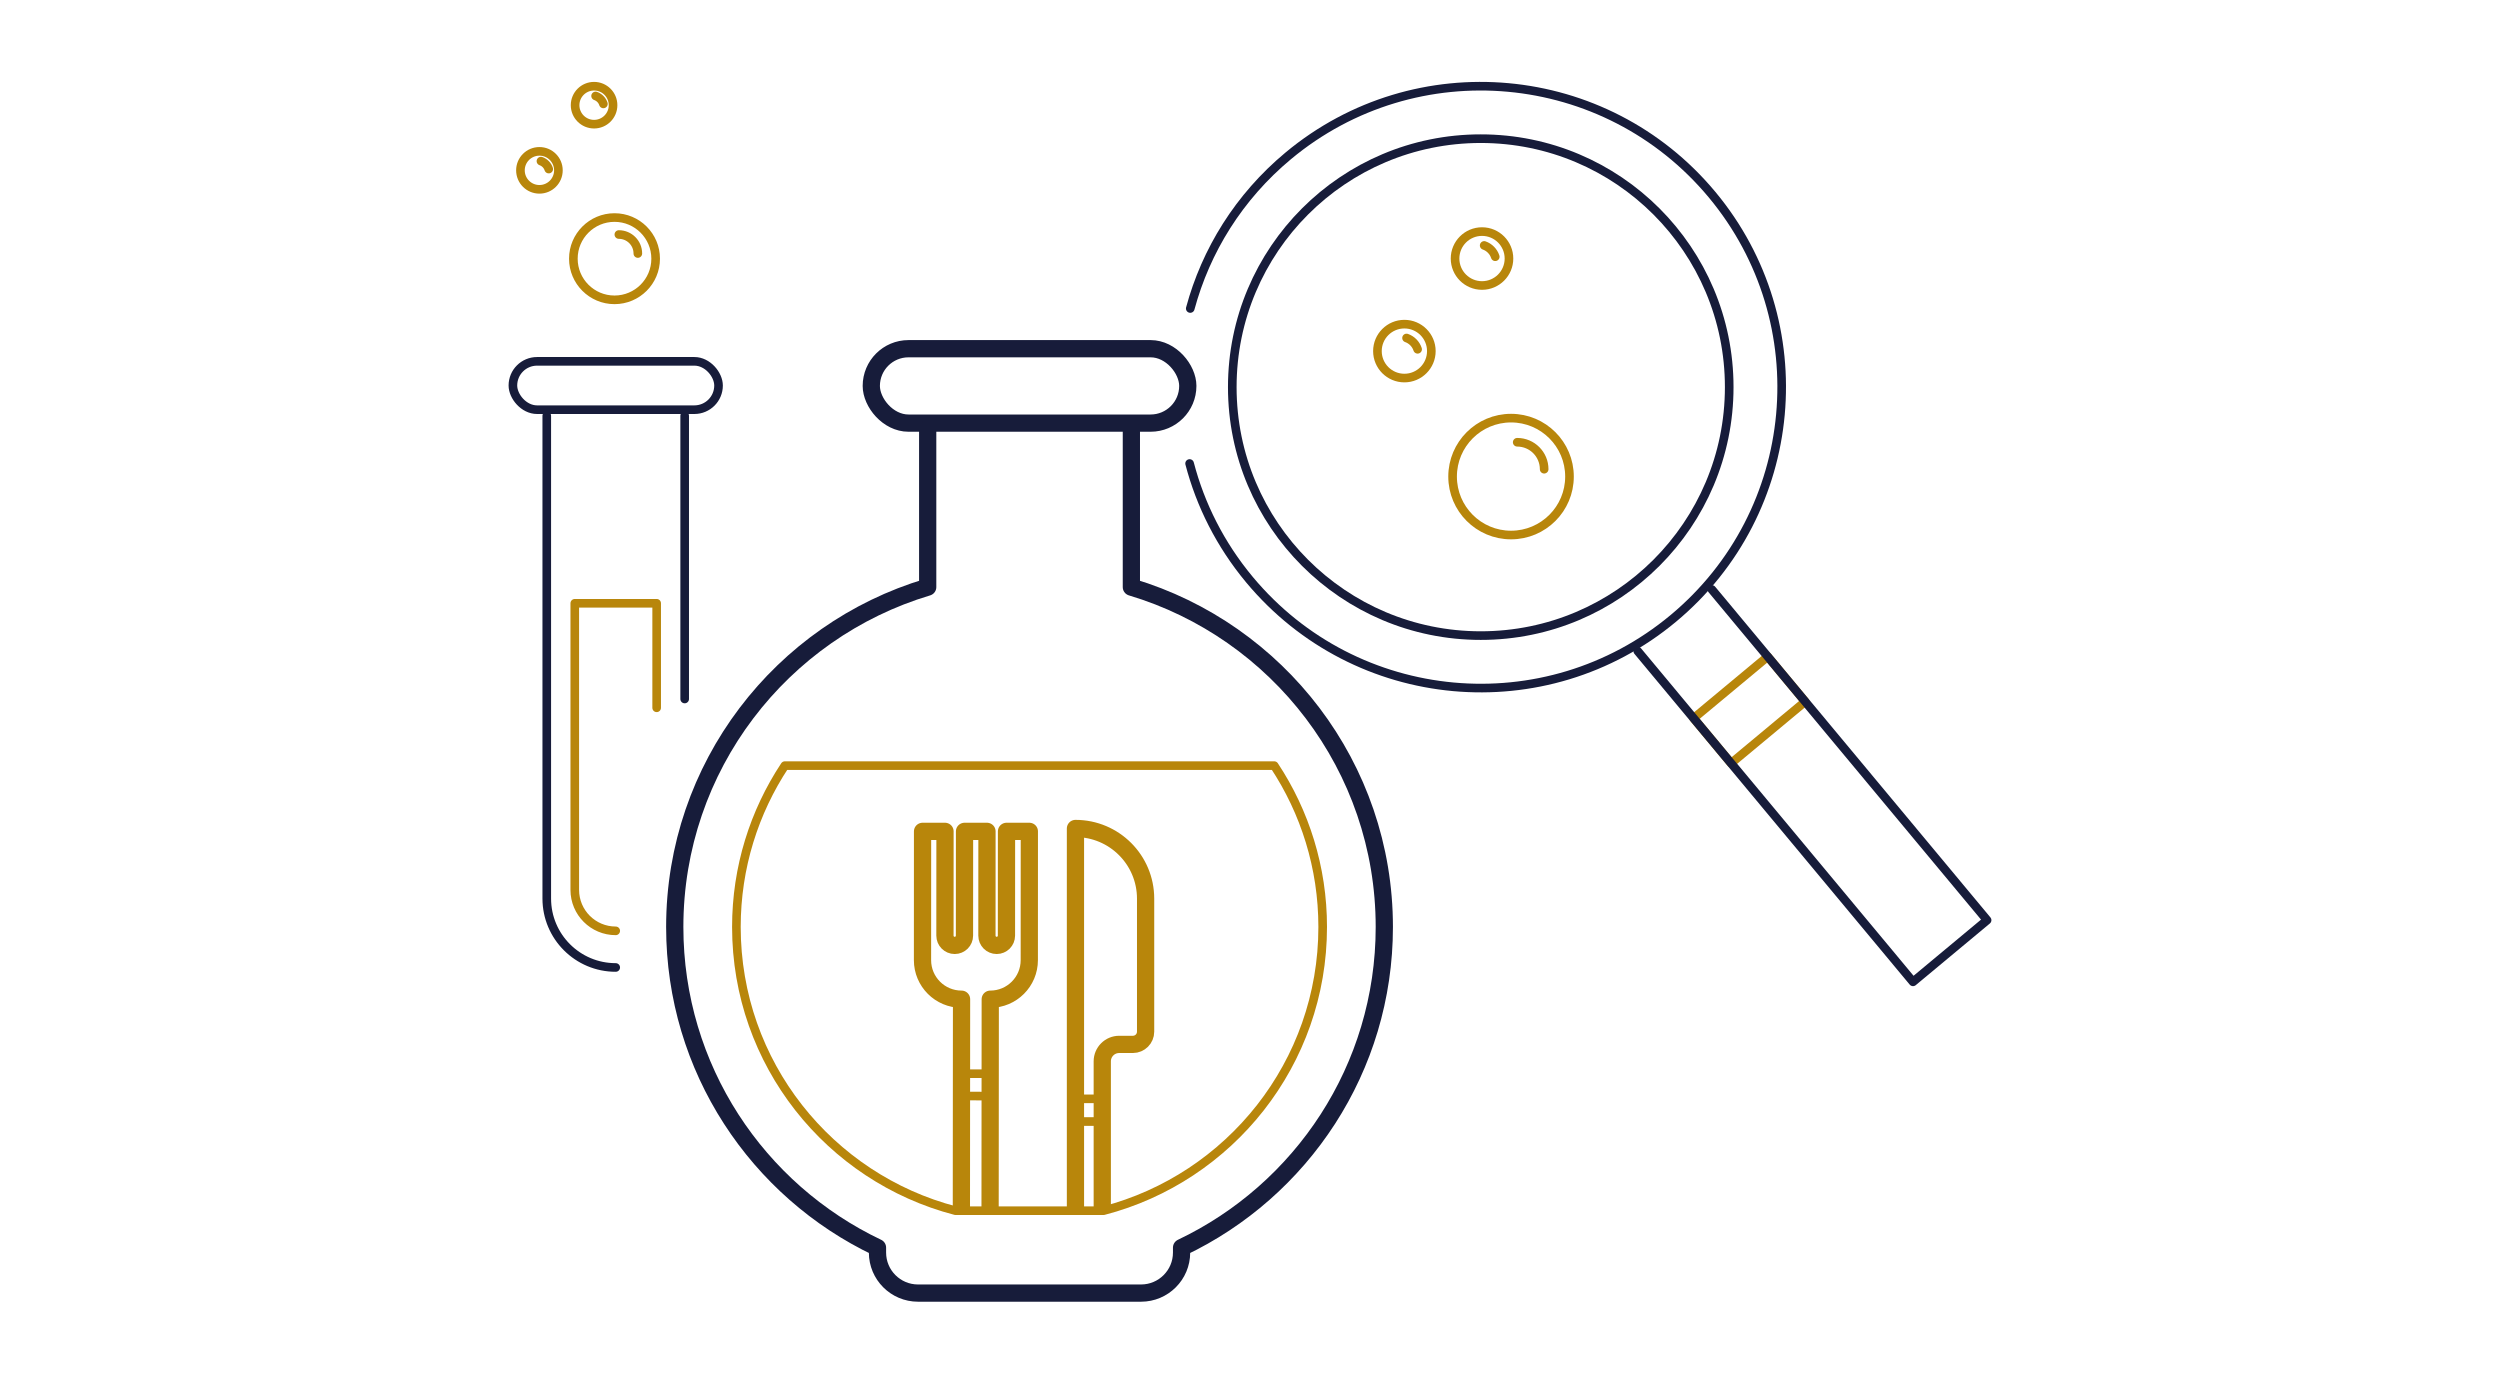 <?xml version="1.0" encoding="UTF-8"?>
<svg id="icons" xmlns="http://www.w3.org/2000/svg" width="290" height="160" version="1.1" viewBox="0 0 290 160">
  <!-- Generator: Adobe Illustrator 29.7.1, SVG Export Plug-In . SVG Version: 2.1.1 Build 8)  -->
  <defs>
    <style>
      .st0, .st1 {
        stroke-width: 2px;
      }

      .st0, .st1, .st2, .st3 {
        fill: none;
        stroke-linejoin: round;
      }

      .st0, .st2, .st3 {
        stroke-linecap: round;
      }

      .st0, .st3 {
        stroke: #171c3a;
      }

      .st1, .st2 {
        stroke: #b8860b;
      }
    </style>
  </defs>
  <g>
    <rect class="st0" x="101.07" y="40.45" width="36.715" height="8.632" rx="4.316" ry="4.316"/>
    <path class="st0" d="M107.612,49.733v18.373c-16.969,5.079-29.341,20.804-29.341,39.425,0,16.417,9.614,30.584,23.517,37.19v.575c0,2.598,2.106,4.703,4.703,4.703h25.869c2.598,0,4.703-2.106,4.703-4.703v-.575c13.903-6.606,23.517-20.773,23.517-37.19,0-18.622-12.371-34.347-29.341-39.425v-18.373"/>
    <path class="st2" d="M147.813,88.813h-56.772c-3.548,5.37-5.619,11.801-5.619,18.718,0,15.814,10.795,29.104,25.418,32.909h17.175c14.622-3.805,25.417-17.096,25.417-32.909,0-6.917-2.071-13.349-5.619-18.718Z"/>
  </g>
  <g>
    <rect class="st3" x="59.496" y="41.915" width="23.855" height="5.609" rx="2.804" ry="2.804"/>
    <path class="st3" d="M71.424,112.227h-0c-4.418,0-7.999-3.581-7.999-7.999v-55.995"/>
    <line class="st3" x1="79.423" y1="48.233" x2="79.423" y2="81.084"/>
    <path class="st2" d="M71.424,107.978h0c-2.623,0-4.75-2.126-4.75-4.75v-33.247h9.499v12.124"/>
  </g>
  <g>
    <g>
      <line class="st2" x1="124.707" y1="127.462" x2="127.897" y2="127.462"/>
      <line class="st2" x1="127.897" y1="130.097" x2="124.707" y2="130.097"/>
      <path class="st1" d="M127.863,140.577l0-17.462c0-1.085.88-1.965,1.965-1.965h1.588c.814,0,1.474-.66,1.474-1.474v-15.434c0-4.494-3.643-8.137-8.137-8.137h0s-0,32.871-0,32.871v11.599"/>
    </g>
    <g>
      <path class="st1" d="M114.85,140.577l.019-24.669h0c2.501,0,4.529-2.028,4.529-4.529l.006-14.941h-2.649s-.006,12.096-.006,12.096c0,.626-.507,1.133-1.133,1.133s-1.133-.507-1.133-1.133l.006-12.096h-2.604s-.006,12.096-.006,12.096c0,.626-.507,1.133-1.133,1.133s-1.133-.507-1.133-1.133l.006-12.096h-2.603s-.006,14.941-.006,14.941c0,2.501,2.028,4.529,4.529,4.529l-.019,24.669"/>
      <line class="st2" x1="111.591" y1="124.551" x2="114.781" y2="124.551"/>
      <line class="st2" x1="111.566" y1="127.135" x2="115.054" y2="127.151"/>
    </g>
  </g>
  <g>
    <rect class="st2" x="197.338" y="78.953" width="11.182" height="6.792" transform="translate(-5.724 148.871) rotate(-39.77)"/>
    <path class="st3" d="M138.07,35.786c1.808-6.701,5.627-12.931,11.367-17.708,14.818-12.333,36.828-10.318,49.161,4.5,12.333,14.818,10.318,36.828-4.5,49.161-14.818,12.333-36.828,10.318-49.161-4.5-3.384-4.066-5.688-8.673-6.943-13.473"/>
    <circle class="st3" cx="171.767" cy="44.908" r="28.822"/>
    <polyline class="st3" points="198.575 68.377 230.504 106.739 221.909 113.893 189.98 75.53"/>
  </g>
  <g>
    <circle class="st2" cx="175.281" cy="55.283" r="6.78"/>
    <circle class="st2" cx="162.909" cy="40.728" r="3.127"/>
    <path class="st2" d="M175.996,51.302c1.727,0,3.127,1.4,3.127,3.127"/>
    <path class="st2" d="M163.159,39.207c.606.213,1.083.699,1.284,1.311"/>
    <circle class="st2" cx="171.914" cy="29.991" r="3.127"/>
    <path class="st2" d="M172.164,28.471c.606.213,1.083.699,1.284,1.311"/>
  </g>
  <g>
    <circle class="st2" cx="71.283" cy="30.008" r="4.773"/>
    <circle class="st2" cx="62.573" cy="19.76" r="2.202"/>
    <path class="st2" d="M71.787,27.205c1.216,0,2.202.986,2.202,2.202"/>
    <path class="st2" d="M62.749,18.69c.427.15.763.492.904.923"/>
    <circle class="st2" cx="68.913" cy="12.202" r="2.202"/>
    <path class="st2" d="M69.089,11.131c.427.15.763.492.904.923"/>
  </g>
</svg>
